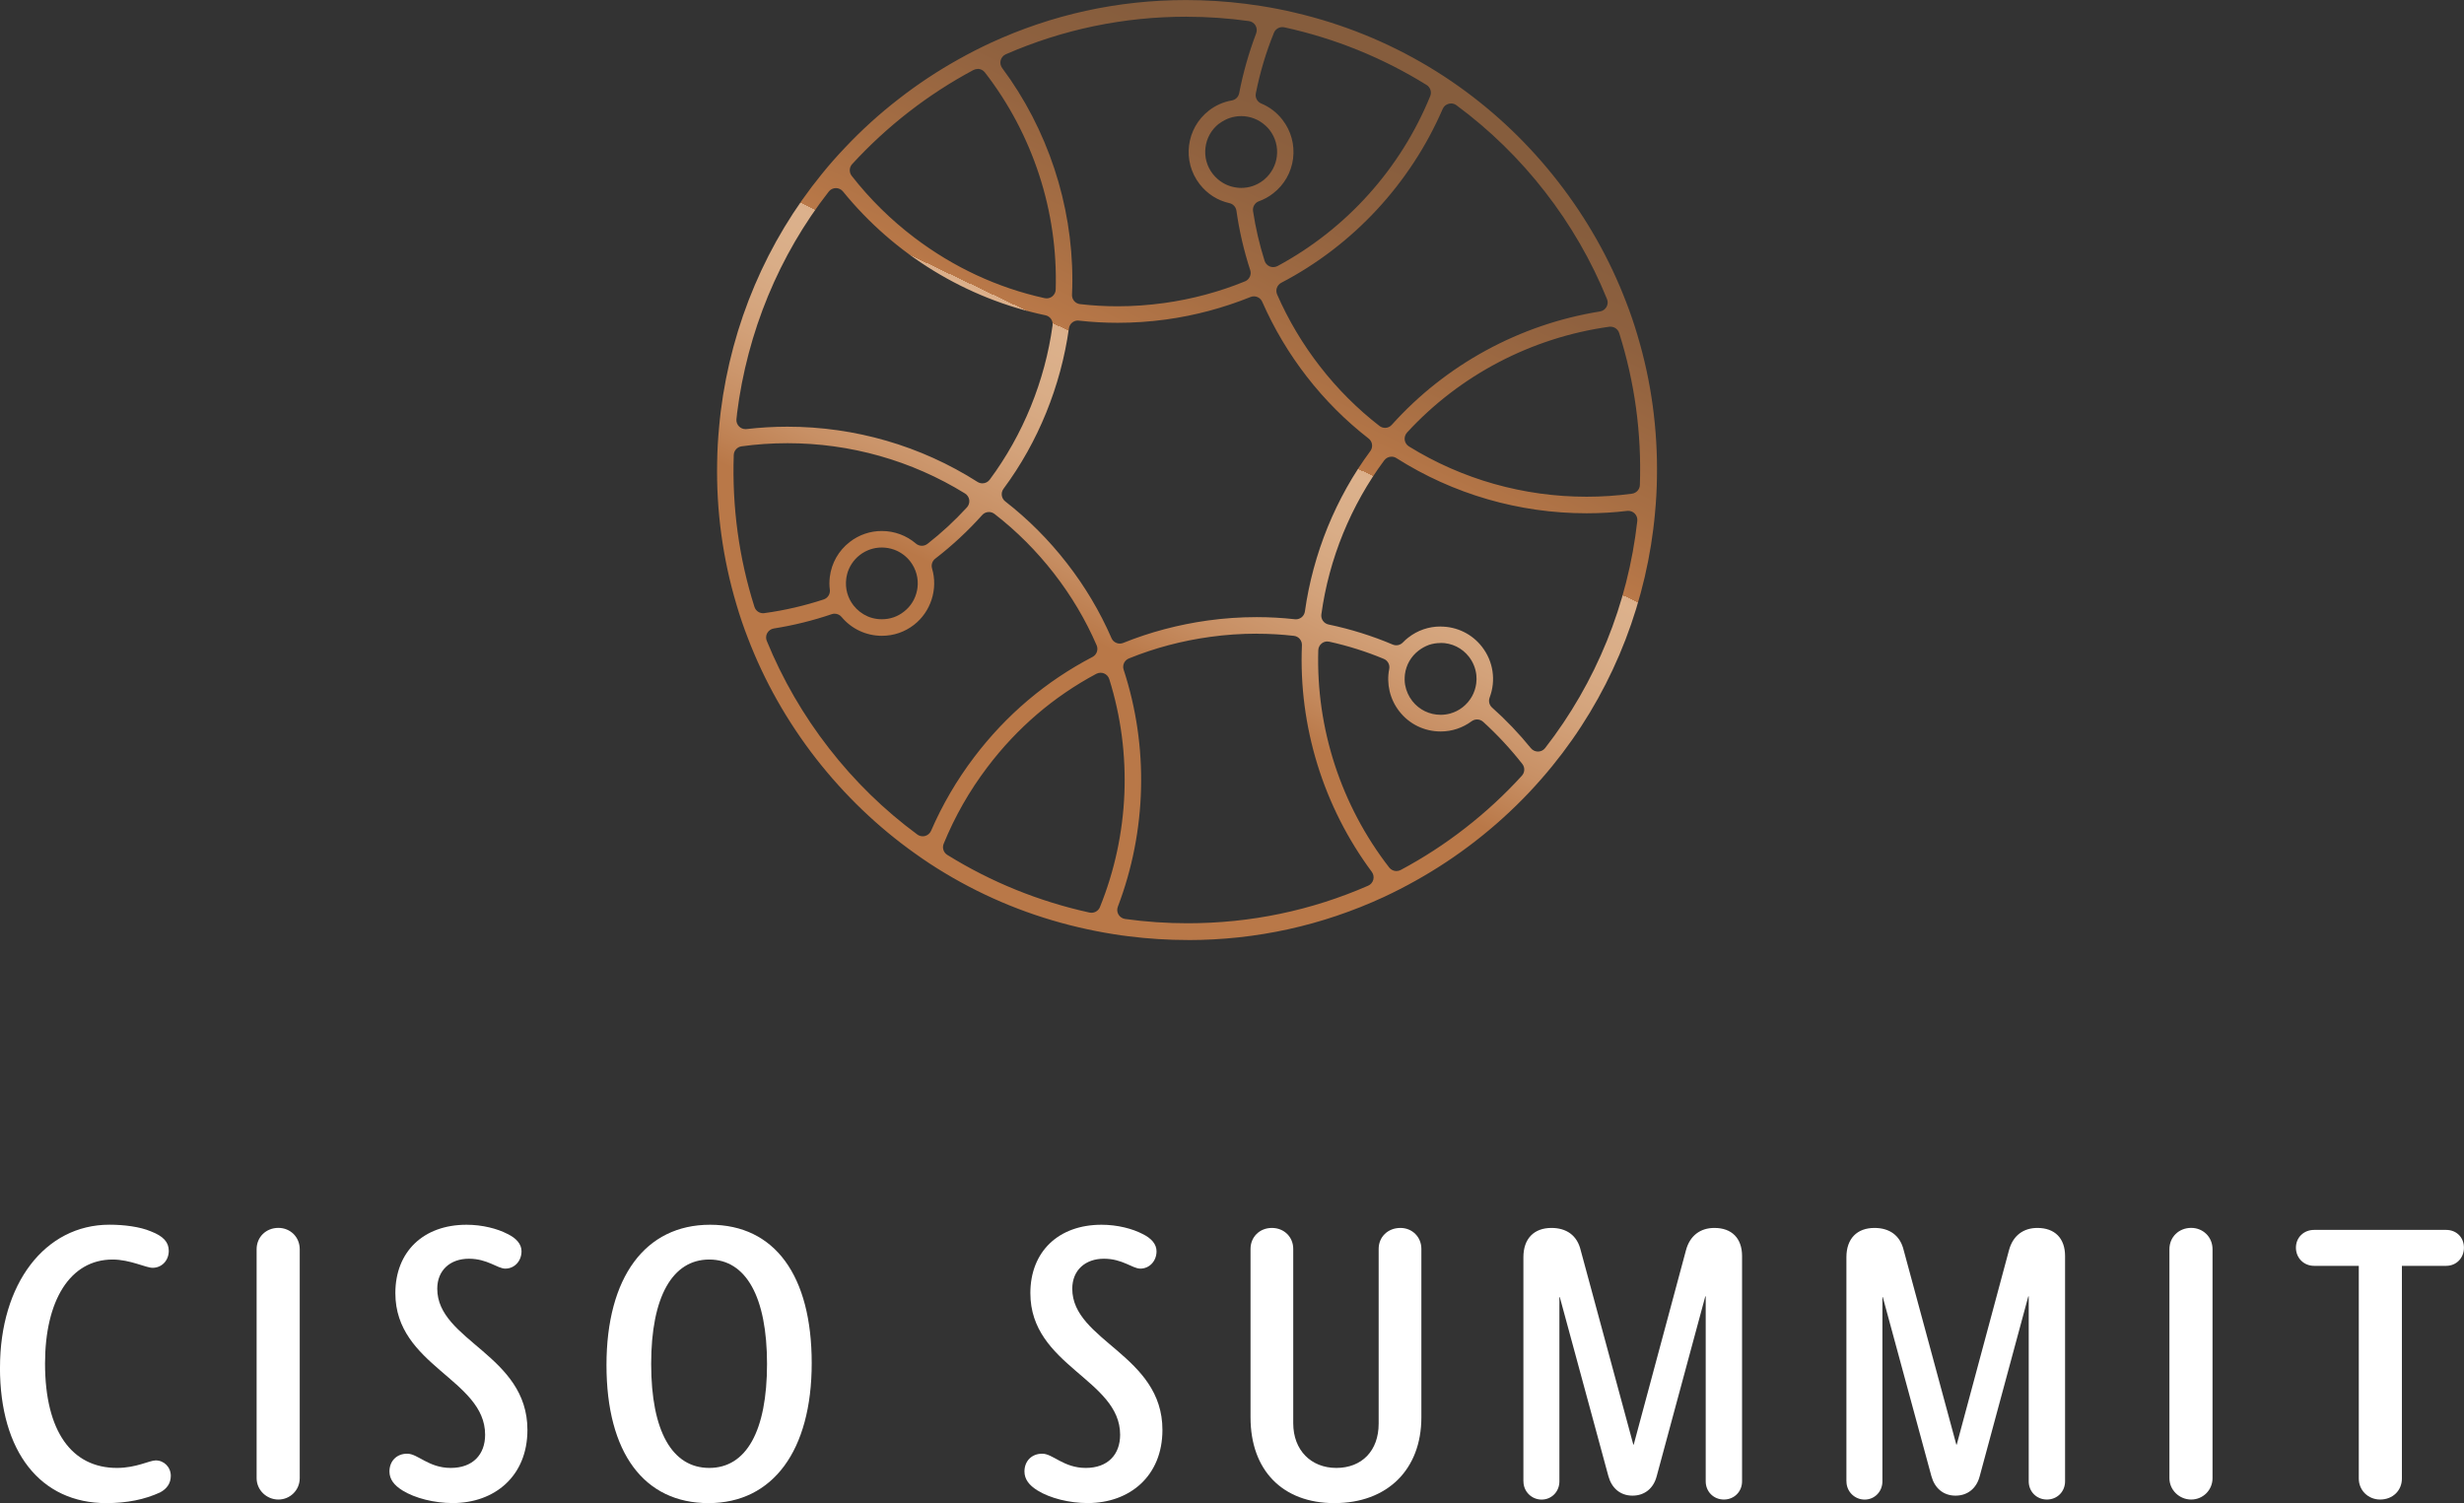 <?xml version="1.0" encoding="UTF-8"?>
<svg id="_圖層_2" data-name="圖層 2" xmlns="http://www.w3.org/2000/svg" xmlns:xlink="http://www.w3.org/1999/xlink" viewBox="0 0 488.06 297.74">
  <rect x="0" y="0" width="488.06" height="297.74" fill="#333333" stroke="none"/>
  <defs>
    <style>
      .cls-1 {
        fill: url(#_未命名漸層_213);
      }

      .cls-1, .cls-2 {
        stroke-width: 0px;
      }

      .cls-2 {
        fill: #fff;
      }
    </style>
    <linearGradient id="_未命名漸層_213" data-name="未命名漸層 213" x1="269.57" y1="20.93" x2="218.51" y2="127.89" gradientUnits="userSpaceOnUse">
      <stop offset=".02" stop-color="#865d3d"/>
      <stop offset=".17" stop-color="#8f613f"/>
      <stop offset=".41" stop-color="#a86f44"/>
      <stop offset=".55" stop-color="#b97848"/>
      <stop offset=".55" stop-color="#bd7f50"/>
      <stop offset=".55" stop-color="#c89166"/>
      <stop offset=".55" stop-color="#d19f77"/>
      <stop offset=".55" stop-color="#d7a983"/>
      <stop offset=".55" stop-color="#dbaf8a"/>
      <stop offset=".56" stop-color="#dcb18c"/>
      <stop offset=".66" stop-color="#d9ad87"/>
      <stop offset=".77" stop-color="#d3a27a"/>
      <stop offset=".89" stop-color="#c89065"/>
      <stop offset="1" stop-color="#b97848"/>
    </linearGradient>
  </defs>
  <g id="_圖層_1-2" data-name="圖層 1">
    <path class="cls-1" d="m235.31,186.2c-3.94,0-7.91-.25-11.79-.74-.94-.11-1.92-.25-3.02-.43-2.29-.36-4.6-.82-6.9-1.36-9.34-2.19-18.23-5.79-26.41-10.71-2.01-1.2-3.99-2.5-5.87-3.85-7.41-5.25-14.04-11.61-19.72-18.89-5.69-7.33-10.22-15.34-13.46-23.82-.85-2.18-1.61-4.41-2.26-6.63-2.73-9.16-4.02-18.64-3.83-28.21.03-2.27.16-4.62.39-7.01.08-1.03.21-2.06.32-3.05,2.18-17.36,9.1-33.62,20.03-47.04,1.43-1.77,2.93-3.48,4.61-5.24,3.26-3.46,6.82-6.69,10.61-9.62,3.76-2.93,7.76-5.58,11.9-7.88,2.07-1.16,4.17-2.23,6.25-3.2,12.2-5.64,25.25-8.51,38.76-8.51,3.91,0,7.88.25,11.79.74.91.11,1.9.25,3.03.43,2.35.37,4.65.82,6.84,1.35,9.35,2.19,18.24,5.79,26.43,10.7,1.97,1.18,3.95,2.47,5.88,3.84,7.45,5.29,14.09,11.65,19.74,18.93,5.69,7.32,10.22,15.34,13.46,23.81.85,2.18,1.61,4.41,2.26,6.63,2.73,9.09,4.02,18.58,3.85,28.21-.03,2.28-.16,4.64-.39,7.02-.08,1.01-.2,1.97-.32,2.99v.05c-2.18,17.35-9.1,33.62-20.02,47.02-1.46,1.8-3.02,3.57-4.63,5.28-3.28,3.46-6.85,6.69-10.6,9.6-3.78,2.94-7.79,5.59-11.91,7.88-2.07,1.16-4.17,2.23-6.25,3.2-12.22,5.65-25.26,8.52-38.76,8.52Zm13.61-60.68c-3.06,0-6.17.21-9.25.64-5.55.76-10.95,2.19-16.07,4.27-.88.36-1.33,1.33-1.03,2.23,4.99,15.24,4.58,31.91-1.15,46.94-.2.51-.15,1.09.13,1.56.28.47.76.79,1.3.87,4.09.57,8.26.85,12.39.85,12.41,0,24.45-2.5,35.76-7.44.5-.22.88-.66,1.02-1.19.14-.53.03-1.1-.29-1.54-9.61-12.93-14.53-28.88-13.85-44.9.04-.94-.65-1.76-1.59-1.86-2.42-.28-4.9-.42-7.37-.42Zm-30.92,7.74c-.29,0-.58.07-.85.21-8.46,4.52-15.72,10.75-21.58,18.5-3.55,4.68-6.45,9.78-8.65,15.16-.33.81-.03,1.75.72,2.21,8.69,5.39,18.17,9.23,28.17,11.42.13.03.26.04.39.04.72,0,1.39-.43,1.67-1.12,5.82-14.37,6.48-30.41,1.85-45.16-.16-.51-.54-.92-1.04-1.13-.22-.09-.45-.13-.68-.13Zm44.92-6.2c-.4,0-.79.13-1.11.38-.42.33-.68.83-.69,1.37-.46,15.48,4.53,30.76,14.05,43.03.35.45.88.7,1.42.7.29,0,.58-.07.85-.21,4.48-2.39,8.78-5.18,12.79-8.31,4.06-3.16,7.84-6.65,11.22-10.37.59-.65.63-1.63.09-2.32-2.36-3.01-4.97-5.82-7.76-8.35-.34-.31-.77-.47-1.21-.47-.38,0-.75.12-1.07.35-1.79,1.32-3.91,2.03-6.13,2.03-3.25,0-6.24-1.46-8.22-4.02-1.84-2.37-2.56-5.42-1.98-8.35.17-.84-.28-1.68-1.07-2.01-3.46-1.44-7.09-2.59-10.78-3.4-.13-.03-.26-.04-.39-.04Zm-97.61-5.5c-.19,0-.39.03-.58.1-3.67,1.25-7.52,2.21-11.46,2.83-.54.09-1.02.42-1.29.89-.27.48-.31,1.06-.1,1.56,3.11,7.61,7.25,14.76,12.31,21.26,5.05,6.51,10.94,12.26,17.51,17.1.31.23.69.35,1.07.35.16,0,.31-.02.47-.06.53-.14.96-.52,1.18-1.02,2.25-5.18,5.12-10.09,8.53-14.58,6.34-8.37,14.23-15.05,23.45-19.86.84-.44,1.19-1.45.82-2.31-2.18-5.04-5.03-9.84-8.47-14.26-3.44-4.43-7.39-8.38-11.76-11.76-.33-.25-.72-.38-1.1-.38-.5,0-.99.2-1.34.6-2.82,3.15-5.95,6.06-9.3,8.64-.59.45-.84,1.23-.63,1.94,1.21,4.07-.23,8.56-3.57,11.16-1.84,1.43-4.04,2.18-6.36,2.18-3.11,0-6.02-1.36-7.99-3.73-.35-.42-.86-.65-1.39-.65Zm120.02,2.55c3.24,0,6.24,1.46,8.22,4.01,2.23,2.88,2.8,6.64,1.51,10.06-.26.7-.07,1.48.49,1.98,2.75,2.44,5.33,5.15,7.68,8.04.34.42.86.67,1.4.67h.02c.55,0,1.07-.26,1.4-.69,10.1-12.98,16.41-28.53,18.26-44.99.06-.55-.13-1.09-.52-1.48-.34-.34-.8-.52-1.27-.52-.07,0-.14,0-.22.01-2.58.31-5.28.47-8.02.47-13.4,0-26.43-3.78-37.69-10.93-.3-.19-.63-.28-.96-.28-.55,0-1.09.25-1.44.72-3.29,4.42-6.03,9.3-8.16,14.5-2.1,5.15-3.55,10.53-4.3,16.01-.13.94.49,1.81,1.41,2.01,4.37.91,8.65,2.25,12.73,3.98.23.1.46.14.7.14.48,0,.95-.19,1.29-.55.35-.37.71-.69,1.09-.98,1.85-1.44,4.05-2.19,6.37-2.19Zm0,3.26c-.76,0-1.52.12-2.26.36-.02,0-.04.01-.05.02-.72.26-1.4.64-2.03,1.12-1.51,1.16-2.47,2.84-2.71,4.73-.08.76-.07,1.42.04,2.05.21,1.18.7,2.28,1.42,3.2,1.36,1.74,3.41,2.74,5.62,2.74.65,0,1.29-.09,1.91-.26.89-.25,1.71-.66,2.45-1.24,1.5-1.18,2.45-2.86,2.69-4.73.07-.54.08-1.09.02-1.66-.15-1.32-.65-2.55-1.45-3.59-1.36-1.76-3.41-2.76-5.63-2.76Zm-71.82-63.88c-.89,0-1.65.65-1.78,1.55-.81,5.74-2.33,11.35-4.5,16.69-2.18,5.37-5.02,10.45-8.46,15.09-.58.79-.43,1.89.34,2.49,4.55,3.54,8.66,7.66,12.22,12.25,3.56,4.57,6.53,9.56,8.83,14.84.29.68.96,1.08,1.65,1.08.22,0,.45-.04.67-.13,5.3-2.14,10.92-3.63,16.73-4.44,3.22-.45,6.48-.67,9.7-.67,2.53,0,5.08.14,7.58.42.07,0,.13.01.2.01.89,0,1.65-.65,1.78-1.55.8-5.7,2.32-11.31,4.5-16.68,2.21-5.41,5.05-10.49,8.46-15.09.58-.79.43-1.89-.34-2.49-4.54-3.52-8.65-7.63-12.22-12.23-3.55-4.57-6.53-9.57-8.85-14.85-.3-.67-.95-1.08-1.65-1.08-.22,0-.45.04-.67.13-5.39,2.17-11.01,3.67-16.7,4.45-3.18.44-6.42.66-9.61.66-2.54,0-5.12-.14-7.68-.43-.07,0-.13-.01-.2-.01Zm-45.74,50.37c-.08.29-.12.55-.15.8-.24,1.9.27,3.76,1.44,5.26.73.94,1.71,1.7,2.82,2.18.6.26,1.25.43,1.93.51.28.04.59.05.89.05,1.6,0,3.1-.52,4.34-1.5,1.35-1.03,2.29-2.55,2.61-4.24.04-.19.07-.37.08-.48.24-1.86-.27-3.73-1.43-5.24-.84-1.07-1.94-1.87-3.21-2.33-.79-.28-1.61-.42-2.43-.42-1.59,0-3.1.52-4.36,1.49-1.27.99-2.17,2.38-2.54,3.91Zm-11.82-26.07c-3.08,0-6.13.21-9.06.62-.87.12-1.52.85-1.55,1.72-.35,10.28,1.03,20.4,4.1,30.08.24.76.94,1.26,1.71,1.26.08,0,.16,0,.25-.02,4.03-.55,7.98-1.47,11.75-2.71.83-.27,1.34-1.1,1.22-1.96-.11-.77-.11-1.61,0-2.51.34-2.75,1.74-5.2,3.94-6.91,1.84-1.43,4.04-2.18,6.36-2.18,2.49,0,4.88.89,6.75,2.49.34.29.76.44,1.18.44.39,0,.78-.13,1.11-.38,2.78-2.17,5.41-4.6,7.82-7.23.36-.4.53-.93.46-1.46-.07-.53-.38-1-.84-1.29-10.55-6.52-22.71-9.96-35.18-9.96Zm163.06-23.09c-.08,0-.17,0-.25.02-15.38,2.14-29.61,9.58-40.06,20.96-.36.4-.53.93-.46,1.46s.38,1,.84,1.29c10.54,6.52,22.71,9.96,35.19,9.96,3,0,6.03-.2,8.99-.6.87-.12,1.53-.84,1.56-1.72.36-10.25-1.02-20.37-4.1-30.1-.24-.76-.94-1.26-1.72-1.26Zm-163.06,19.82c13.4,0,26.43,3.78,37.68,10.94.3.19.63.28.96.28.55,0,1.1-.25,1.45-.73,3.29-4.43,6.02-9.31,8.14-14.5,2.11-5.19,3.56-10.59,4.31-16.06.13-.94-.49-1.81-1.41-2-15.7-3.3-29.94-12.01-40.1-24.52-.34-.42-.86-.67-1.4-.67h-.02c-.55,0-1.06.26-1.4.69-9.86,12.63-16.14,27.83-18.17,43.95v.07c-.05.37-.09.73-.12,1.1-.04.54.16,1.06.55,1.43.34.32.78.5,1.25.5.07,0,.14,0,.21-.01,2.67-.31,5.38-.47,8.07-.47ZM287.41,20.5c-.16,0-.31.02-.47.06-.53.14-.97.52-1.18,1.02-6.41,14.79-17.76,27.02-31.97,34.43-.84.44-1.2,1.45-.82,2.32,2.23,5.09,5.09,9.89,8.51,14.28,3.43,4.42,7.39,8.38,11.76,11.76.33.25.72.38,1.1.38.5,0,.99-.2,1.34-.6,10.71-11.94,25.36-19.91,41.25-22.46.54-.09,1.01-.42,1.28-.89.27-.48.31-1.05.1-1.56-3.08-7.58-7.21-14.73-12.28-21.25-5.06-6.52-10.97-12.29-17.55-17.15-.31-.23-.69-.35-1.07-.35ZM235.03,3.31c-12.44,0-24.48,2.5-35.8,7.44-.5.22-.88.66-1.02,1.19-.14.53-.03,1.1.3,1.54,8.97,12.05,13.9,26.95,13.9,41.94,0,.9-.02,1.84-.07,2.96-.04.94.65,1.75,1.59,1.86,2.45.29,4.95.43,7.44.43,3.04,0,6.13-.22,9.19-.64,5.55-.77,10.95-2.21,16.05-4.3.87-.36,1.32-1.33,1.03-2.22-1.25-3.83-2.17-7.79-2.73-11.77-.11-.74-.66-1.34-1.39-1.5-2.36-.53-4.39-1.83-5.89-3.76-3.52-4.53-2.7-11.07,1.83-14.58,1.33-1.03,2.85-1.71,4.53-2,.74-.13,1.32-.7,1.46-1.43.77-4.02,1.91-8.01,3.37-11.87.19-.51.14-1.08-.13-1.55s-.76-.79-1.3-.87c-4.05-.57-8.2-.86-12.35-.86Zm-41.37,10.35c-.29,0-.58.07-.85.21-4.46,2.38-8.76,5.17-12.78,8.29-4.05,3.14-7.83,6.63-11.24,10.35-.59.65-.63,1.63-.09,2.32,3.58,4.59,7.76,8.71,12.43,12.25,7.75,5.87,16.42,9.91,25.79,11.98.13.03.26.04.39.04.4,0,.79-.13,1.11-.38.42-.33.68-.83.69-1.37.46-15.46-4.52-30.74-14.03-43.01-.35-.45-.88-.7-1.42-.7Zm60.35-8.29c-.72,0-1.39.43-1.67,1.12-1.57,3.84-2.77,7.88-3.59,12-.17.84.28,1.68,1.07,2.01,1.66.69,3.11,1.8,4.2,3.22,1.7,2.19,2.45,4.91,2.11,7.67-.35,2.75-1.74,5.2-3.93,6.9-.86.68-1.81,1.2-2.83,1.57-.81.29-1.3,1.11-1.17,1.97.5,3.3,1.27,6.61,2.28,9.82.16.51.54.93,1.04,1.13.22.09.45.13.68.13.29,0,.59-.07.85-.21,13.64-7.34,24.38-19.29,30.24-33.66.33-.81.03-1.75-.72-2.21-8.68-5.39-18.16-9.23-28.18-11.42-.13-.03-.26-.04-.38-.04Zm-12.59,19.14c-1.47,1.17-2.41,2.84-2.64,4.69-.24,1.89.27,3.75,1.44,5.25.29.37.64.74,1.05,1.09,1.07.9,2.34,1.45,3.69,1.62.29.04.6.06.9.06,1.58,0,3.08-.51,4.35-1.49,0,0,.05-.04.06-.04.09-.07.16-.13.23-.2,1.33-1.15,2.19-2.75,2.41-4.49.24-1.88-.27-3.74-1.43-5.25,0-.01-.02-.03-.03-.04-.2-.25-.45-.53-.75-.8-1.32-1.23-3.04-1.91-4.85-1.91-1.54,0-3.02.49-4.28,1.43,0,0,0,0,0,0-.04.03-.08.06-.13.1Z"/>
    <g>
      <path class="cls-2" d="m0,270.87c0-16.53,8.85-28.28,21.69-28.28,2.82,0,6.03.39,8.22,1.33,2.43.94,3.52,2.12,3.52,3.84,0,1.96-1.41,3.37-3.21,3.37-1.33,0-4.46-1.64-7.91-1.64-8.46,0-13.39,8.15-13.39,20.6,0,13.47,5.32,20.68,14.25,20.68,3.84,0,6.42-1.49,7.68-1.49,1.64,0,2.98,1.33,2.98,3.05,0,1.49-.78,2.58-2.12,3.29-3.06,1.41-6.58,2.12-10.65,2.12-13,0-21.07-10.1-21.07-26.86Z"/>
      <path class="cls-2" d="m55.14,243.22c2.35,0,4.23,1.8,4.23,4.23v45.35c0,2.35-1.88,4.23-4.23,4.23s-4.31-1.88-4.31-4.23v-45.35c0-2.43,1.88-4.23,4.31-4.23Z"/>
      <path class="cls-2" d="m79.72,295.23c-1.64-1.02-2.58-2.2-2.58-3.76,0-2.04,1.41-3.52,3.52-3.52s4.23,2.82,8.62,2.82,6.81-2.66,6.81-6.58c0-10.97-17.78-13.63-17.78-28.04,0-8.22,5.56-13.55,14.1-13.55,3.13,0,6.11.78,8.07,1.8,1.8.86,2.82,2.04,2.82,3.45,0,1.96-1.41,3.44-3.21,3.44-1.57,0-3.52-1.96-7.21-1.96s-6.27,2.27-6.27,5.95c0,10.34,17.86,13.08,17.86,27.96,0,9.16-6.5,14.49-14.8,14.49-3.6,0-7.44-.94-9.95-2.5Z"/>
      <path class="cls-2" d="m120.13,270.4c0-17.39,7.68-27.8,20.52-27.8s20.13,10.1,20.13,27.41-7.68,27.73-20.44,27.73-20.21-9.95-20.21-27.34Zm31.8-.23c0-13.24-4.15-20.68-11.44-20.68s-11.51,7.36-11.51,20.68,4.15,20.6,11.51,20.6,11.44-7.36,11.44-20.6Z"/>
      <path class="cls-2" d="m205.5,295.23c-1.64-1.02-2.58-2.2-2.58-3.76,0-2.04,1.41-3.52,3.52-3.52s4.23,2.82,8.62,2.82,6.81-2.66,6.81-6.58c0-10.97-17.78-13.63-17.78-28.04,0-8.22,5.56-13.55,14.1-13.55,3.13,0,6.11.78,8.07,1.8,1.8.86,2.82,2.04,2.82,3.45,0,1.96-1.41,3.44-3.21,3.44-1.57,0-3.52-1.96-7.21-1.96s-6.27,2.27-6.27,5.95c0,10.34,17.86,13.08,17.86,27.96,0,9.16-6.5,14.49-14.8,14.49-3.6,0-7.44-.94-9.95-2.5Z"/>
      <path class="cls-2" d="m264.31,297.74c-10.26,0-16.61-6.5-16.61-16.99v-33.37c0-2.35,1.8-4.15,4.23-4.15s4.23,1.8,4.23,4.15v34.54c0,5.33,3.52,8.85,8.54,8.85s8.38-3.37,8.38-8.77v-34.62c0-2.35,1.8-4.15,4.31-4.15,2.35,0,4.15,1.8,4.15,4.15v33.37c0,10.34-6.74,16.99-17.23,16.99Z"/>
      <path class="cls-2" d="m301.75,293.43v-44.41c0-3.68,2.11-5.79,5.56-5.79,2.9,0,5.09,1.41,5.8,4.46l10.41,38.46h.08l10.34-38.46c.78-2.98,2.9-4.46,5.64-4.46,3.44,0,5.48,2.04,5.48,5.56v44.64c0,2.04-1.56,3.6-3.6,3.6s-3.6-1.57-3.6-3.6v-36.65h-.08l-9.63,35.64c-.63,2.43-2.43,3.84-4.78,3.84-2.5,0-4.15-1.56-4.78-3.84l-9.63-35.48h-.08v36.5c0,2.04-1.56,3.6-3.52,3.6s-3.6-1.57-3.6-3.6Z"/>
      <path class="cls-2" d="m365.73,293.43v-44.41c0-3.68,2.11-5.79,5.56-5.79,2.9,0,5.09,1.41,5.8,4.46l10.41,38.46h.08l10.34-38.46c.78-2.98,2.9-4.46,5.64-4.46,3.44,0,5.48,2.04,5.48,5.56v44.64c0,2.04-1.56,3.6-3.6,3.6s-3.6-1.57-3.6-3.6v-36.65h-.08l-9.63,35.64c-.63,2.43-2.43,3.84-4.78,3.84-2.5,0-4.15-1.56-4.78-3.84l-9.63-35.48h-.08v36.5c0,2.04-1.56,3.6-3.52,3.6s-3.6-1.57-3.6-3.6Z"/>
      <path class="cls-2" d="m434.02,243.22c2.35,0,4.23,1.8,4.23,4.23v45.35c0,2.35-1.88,4.23-4.23,4.23s-4.31-1.88-4.31-4.23v-45.35c0-2.43,1.88-4.23,4.31-4.23Z"/>
      <path class="cls-2" d="m475.76,292.88c0,2.35-1.8,4.15-4.31,4.15-2.35,0-4.23-1.8-4.23-4.15v-42.14h-8.85c-2.04,0-3.6-1.56-3.6-3.6s1.57-3.52,3.6-3.52h26.16c2.04,0,3.52,1.49,3.52,3.52s-1.49,3.6-3.52,3.6h-8.77v42.14Z"/>
    </g>
  </g>
</svg>